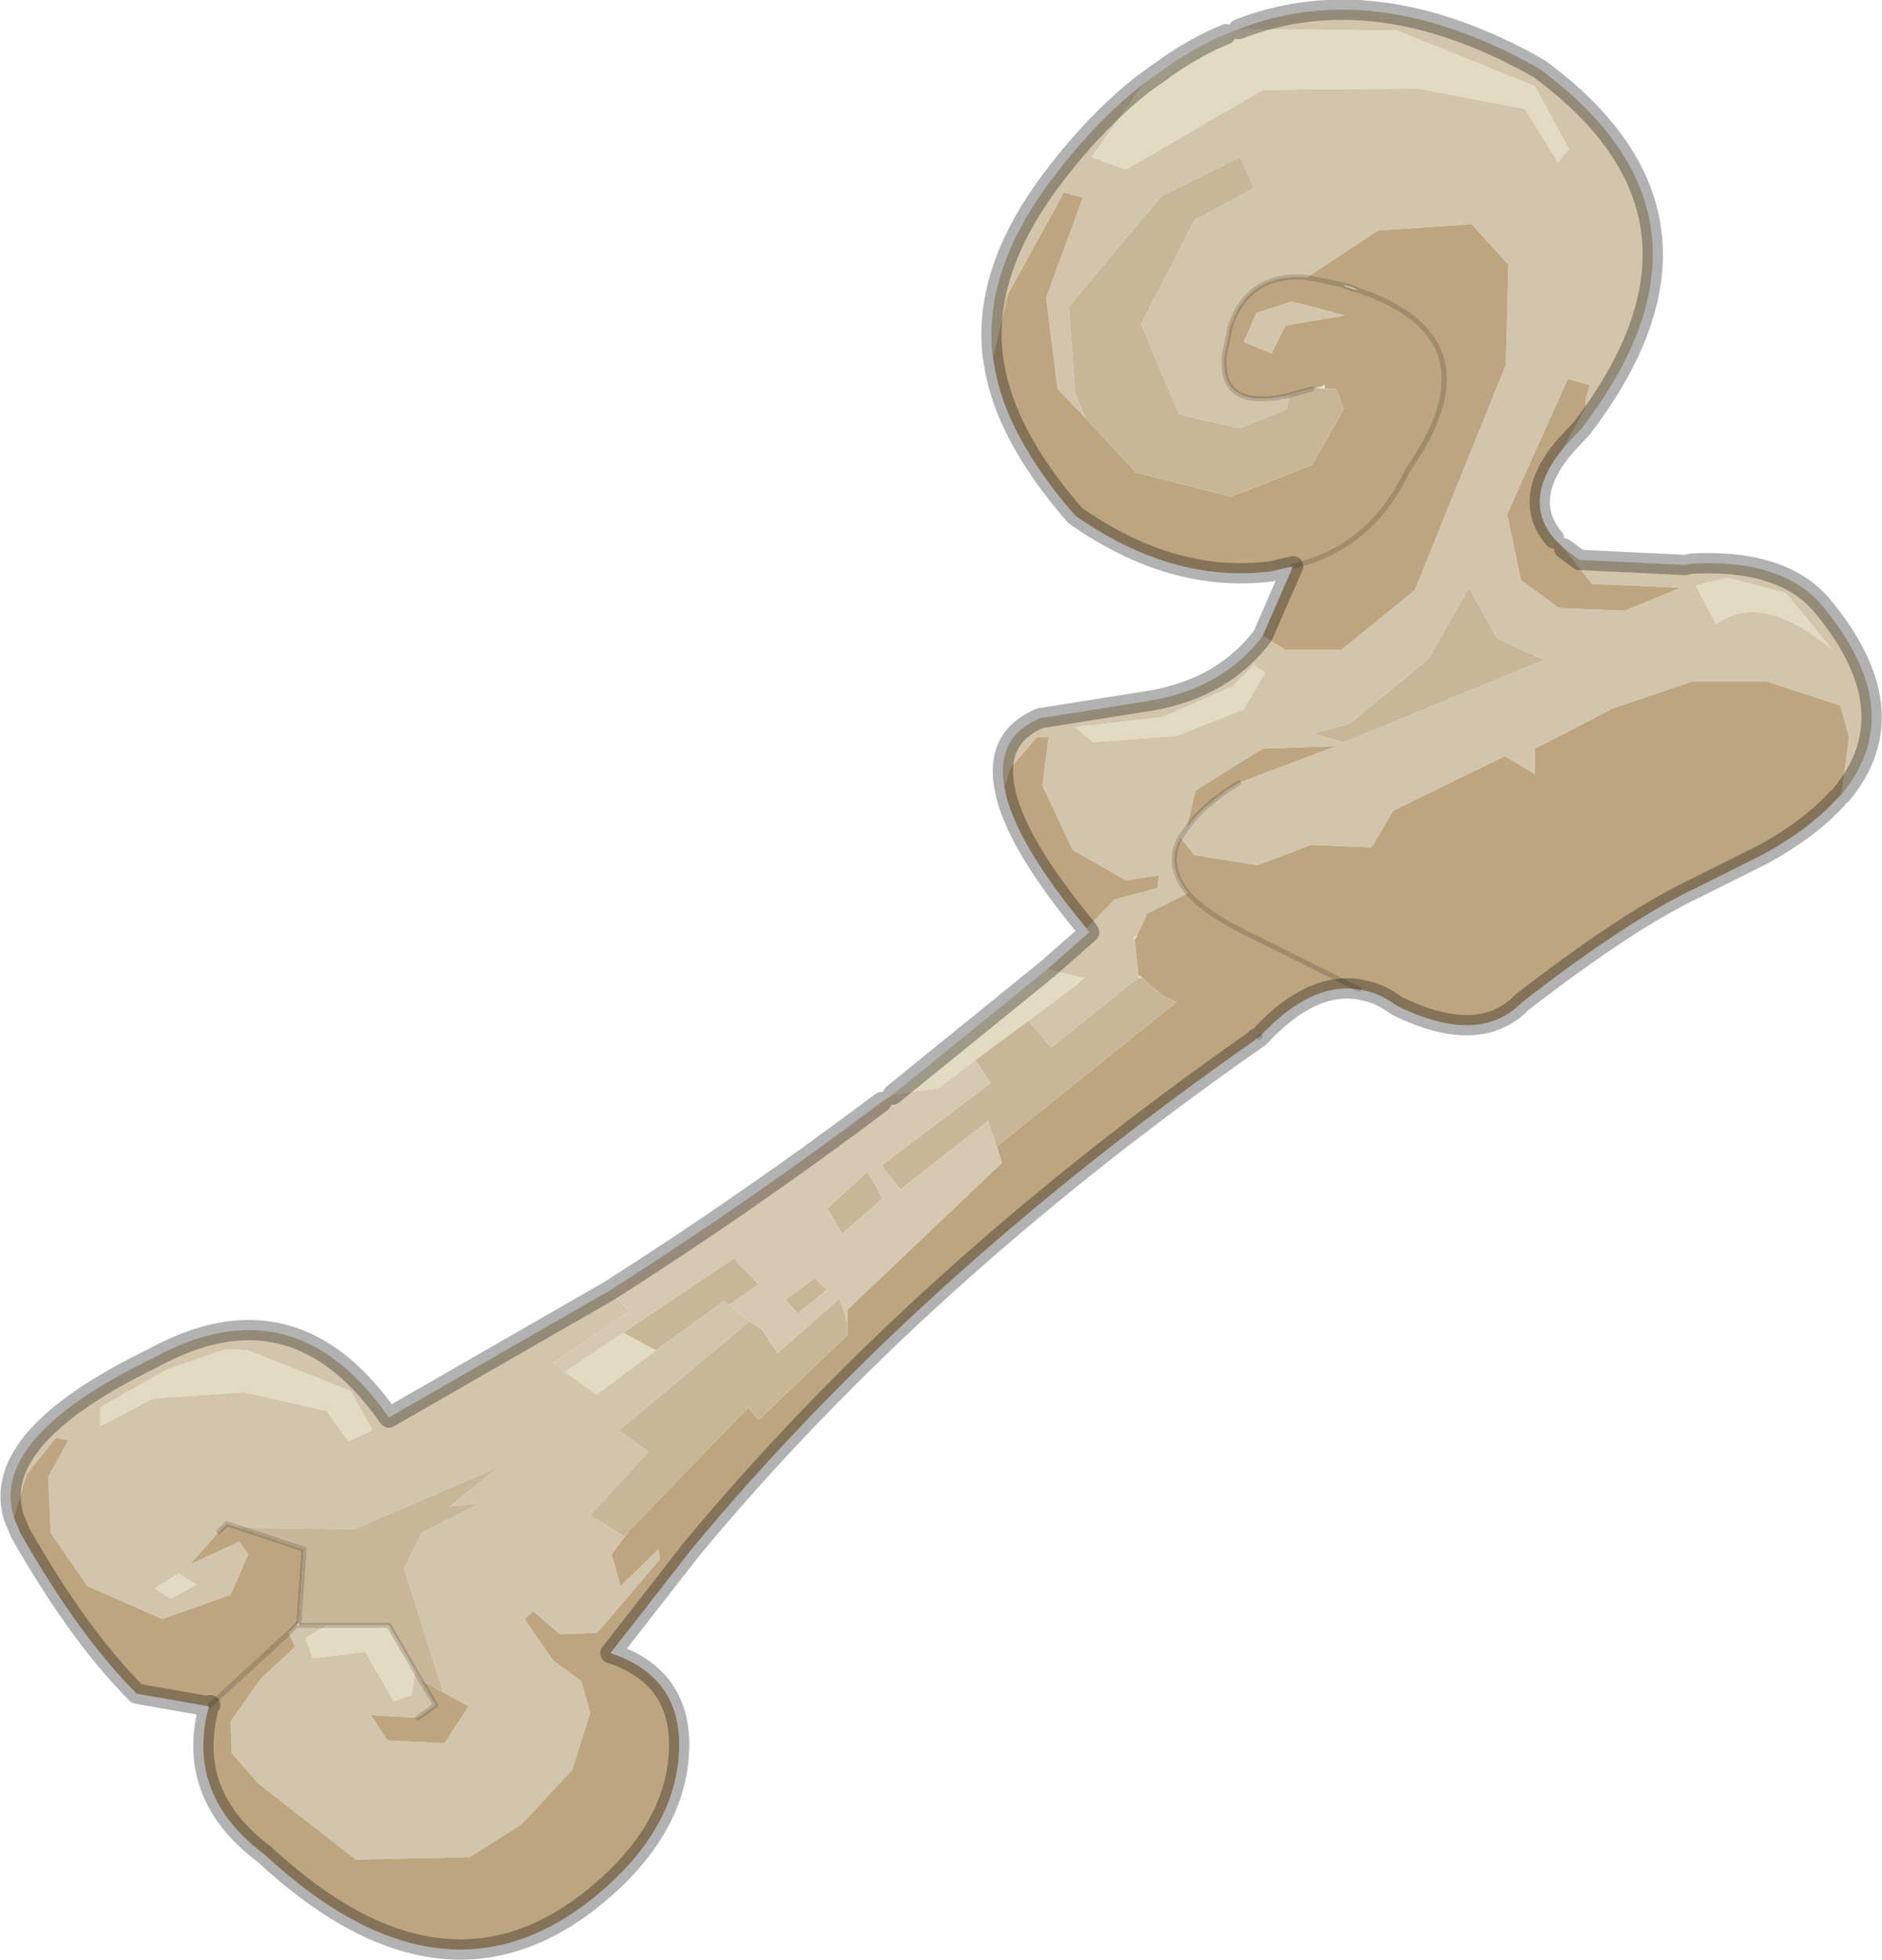 <?xml version="1.0"?>
<svg xmlns="http://www.w3.org/2000/svg" xmlns:xlink="http://www.w3.org/1999/xlink" width="74.3px" height="77.35px"><g transform="matrix(1, 0, 0, 1, -238.6, -146.7)"><use xlink:href="#object-0" width="74.3" height="77.35" transform="matrix(1, 0, 0, 1, 238.6, 146.7)"/></g><defs><g transform="matrix(1, 0, 0, 1, -238.6, -146.7)" id="object-0"><path fill-rule="evenodd" fill="#e1dbc1" stroke="none" d="M287.5 147.85L293.75 147.9L299.2 150.1L300.55 152.6L300.1 153.1L298.8 151L294.6 150.2L288.45 150.25L283.05 153.4L281.7 152.9L283.75 150L284.8 149.25Q285.9 148.5 287 148.05L287.5 147.85M279.95 184.95L281.15 185.25L281 185.65L279.2 187L277.1 188.55L275.65 189.65L273.85 189.9L279.95 184.95M287.7 174.7L285.05 175.75L281.75 176L281.05 175.4L284.5 175L287.25 173.8L288.1 172.95L288.55 173.25L287.7 174.7M310.95 172.35Q308.1 170 306.35 171.35L305.55 169.8L306.8 169.5L309.1 170.1L310.95 172.35M255 212.65L254.85 213.6L254.15 213.85L253.1 212.05L253 211.9L250.95 212.15L250.65 211.35L251.5 210.85L253.95 210.85L255 212.65M260.9 200.85L263.2 199.3L264.5 200L262.15 201.75L260.9 200.85M247.5 199.95L248.4 200L252.45 201.6L253.3 203.15L252.35 203.6L251.5 202.4L248.25 201.65L244.65 201.9L242.55 203L242.55 202.25L245.2 200.75L247.5 199.95M246.35 209.25L245.35 209.8L244.7 209.4L245.65 208.8L246.35 209.25"/><path fill-rule="evenodd" fill="#d2c5ac" stroke="none" d="M283.75 150L281.7 152.9L283.05 153.4L288.45 150.25L294.6 150.2L298.8 151L300.1 153.1L300.55 152.6L299.2 150.1L293.75 147.9L287.5 147.85Q292.9 145.75 299.35 149.4Q307.4 155.3 301.05 163.6L300.35 164.35L301.2 162.8L301.2 162.5L301.35 161.9L300.5 161.65L298.1 167L298.65 169.6L300.15 170.7L302.75 170.8L304.95 169.9L301.45 169.75L300.35 168.35L300.95 168.8L305.15 169L305.35 168.95Q308.85 168.75 310.45 170.5Q314.05 174.75 311.3 178.05L311.6 175.8L311.25 174.55L308.35 173.6L305.4 173.6L302.3 174.65L299.2 176.25L299.2 177.25L298 176.55L293.6 178.7L292.75 180.15L290.35 180.05L288.25 180.85L285.75 180.45L285.2 179.75Q284.6 180.85 285.5 181.95L283.9 182.75L283.5 183.6L283.35 183.7L283.4 183.8L283.55 185.2L283.55 185.3L283.4 185.4L280.1 188.05L279.2 187L281 185.65L281.4 185.3L281.15 185.25L279.95 184.95L281.6 183.5L281.5 183.35L282.6 182.2L284.3 181.75L284.35 181.25L283.05 181.45L280.95 180.25L279.75 177.7L280 175.8L279.55 175.8L279.45 175.9L278.5 177L278.25 177.75Q277.9 175.8 279.65 175.05L284.05 174.35Q286.9 173.85 288.45 171.8L289.35 172.35L291.55 172.35L294.45 170L298.05 161.1L298.15 157.15L296.7 155.55L293 155.8L290.2 157.65Q287.85 157.45 287.15 159.65L287.05 160.2L287 160.4L286.95 160.6Q286.65 162.95 289.5 162.3L289.4 162.85L287.55 163.6L285.3 163.1L285.15 163.05L283.65 159.5L285.75 155.4L288.05 154.15L288.1 154.1L287.55 152.9L284.45 154.45L280.8 158.8L281.05 162.25L281.45 163.2L280.35 162.05L279.9 158.45L281.35 154.5L280.6 154.3L278.4 158.3L277.8 160.8Q277.4 157.6 279.85 154.15Q281.7 151.6 283.75 150M285.45 179.4L285.2 179.75L285.45 179.4L285.8 177.9L288.45 176.25L291.35 176.15L287.5 177.6Q286.05 178.5 285.45 179.4M289.35 159.55L288.8 160.65L287.7 160.2L288.2 159.05L289.6 158.6L291.7 159.15L289.35 159.55M239.15 206.6Q238.15 203.45 244.65 200.3Q250.2 197.25 253.95 202.65L262.65 197.65L263.45 198.45L260.45 200.5L260.9 200.85L262.15 201.75L264.5 200L267.1 198.1L267.15 198.05L267.4 198.2L268.2 198.85L263.05 203.15L264.2 204L261.9 206.5L263.25 207.35L263.45 207.1L262.75 208.05L263.1 209.3L264.6 207.85L264.65 208.25L262.35 210.95L262.15 211.15L260.7 211.2L259.65 210.3L259.3 210.6L260.45 212.25L261.55 213.05L261.9 214.3L261.2 216.55L259.2 218.7L257.15 220L252.65 220.1L248.8 217.1L247.75 215.9L247.7 214.65L248.9 212.95L250.2 211.75L250.25 211.7L250 211.15L250.3 210.85L250.4 210.85L251.5 210.85L250.65 211.35L250.95 212.15L253 211.9L253.1 212.05L254.15 213.85L254.85 213.6L255 212.65L255.2 213L255.8 214L255.1 214.5L253.25 214.4L253.9 215.4L256.15 215.5L256.25 215.35L257.1 214.05L256.1 213.5L254.55 208.6L255.25 207.2L257.5 206.05L256.35 206.15L258.3 204.6L252.6 207.05L248.05 207L247.55 206.85L247.25 207.15L246.1 208.45L248.05 207.55L248.4 208.05L247.7 209.65L245 210.6L242.05 209.3L240.6 207.2L240.5 205L241.3 203.55L240.8 203.45L239.65 204.9L239.15 206.6M297.7 171.9L296.6 169.9L295 172.7L291.9 175.25L290.45 175.65L291.65 176L299.55 172.75L297.7 171.9M287.7 174.7L288.55 173.25L288.1 172.95L287.25 173.8L284.5 175L281.05 175.4L281.75 176L285.05 175.75L287.7 174.7M310.95 172.35L309.1 170.1L306.8 169.5L305.55 169.8L306.35 171.35Q308.1 170 310.95 172.35M247.5 199.95L245.2 200.75L242.55 202.25L242.55 203L244.65 201.9L248.25 201.65L251.5 202.4L252.35 203.6L253.3 203.15L252.45 201.6L248.4 200L247.5 199.95M246.35 209.25L245.65 208.8L244.7 209.4L245.35 209.8L246.35 209.25"/><path fill-rule="evenodd" fill="#bda580" stroke="none" d="M277.8 160.8L278.4 158.3L280.6 154.3L281.35 154.5L279.9 158.45L280.35 162.05L281.45 163.2L283.45 165.35L287.2 166.3L290.4 165.05L291.65 162.85L291.35 162.05L290.9 162.05L290.9 161.9L290.85 161.9L290.8 161.95L290.55 162L290.4 162.05L289.5 162.3Q286.65 162.95 286.95 160.6L287 160.4L287.05 160.2L287.15 159.65Q287.85 157.45 290.2 157.65L293 155.8L296.7 155.55L298.15 157.15L298.05 161.1L294.45 170L291.55 172.35L289.35 172.35L288.45 171.8L289.65 169.05Q292.75 168.3 294.15 165.3L294.35 165Q297.7 160 292.2 158.15L292 158.05L291.65 157.95L291.7 158L292.15 158.15L292.2 158.15Q297.7 160 294.35 165L294.15 165.3Q292.75 168.3 289.65 169.05L288.8 169.25Q284.9 169.75 281.05 167.05Q278.3 163.9 277.85 161.1L277.8 160.8M278.25 177.75L278.5 177L279.45 175.9L279.55 175.8L280 175.8L279.75 177.7L280.95 180.25L283.05 181.45L284.35 181.25L284.3 181.75L282.6 182.2L281.5 183.35Q278.6 179.85 278.25 177.75M283.55 185.2L283.4 183.8L283.5 183.6L283.9 182.75L285.5 181.95Q284.6 180.85 285.2 179.75L285.75 180.45L288.25 180.85L290.35 180.05L292.75 180.15L293.6 178.7L298 176.55L299.2 177.25L299.2 176.25L302.3 174.65L305.4 173.6L308.35 173.6L311.25 174.55L311.6 175.8L311.3 178.05L311.1 178.25Q310.05 179.4 308.25 180.4L305.55 181.75Q302.9 183 298.7 186.25Q297 188 293.75 186.4Q293.2 186 292.7 185.85L292.25 185.75Q290.35 185.45 288.35 187.6L288.3 187.6L288.3 187.65Q288.2 187.65 288.15 187.75Q274.85 197.05 265.9 207.85L262.7 211.95Q265.6 212.9 265.4 215.95Q265.2 219 262.1 221.55Q256.1 226.45 249.05 219.9Q245.9 217.55 246.85 214.05L246.9 214L246.85 214.05L244 213.55Q241.7 211.25 239.4 207.2L239.15 206.6L239.65 204.9L240.8 203.45L241.3 203.55L240.5 205L240.6 207.2L242.05 209.3L245 210.6L247.7 209.65L248.4 208.05L248.05 207.55L246.1 208.45L247.25 207.15L247.55 206.85L248.05 207L250.6 207.85L250.4 210.75L250.3 210.85L250 211.15L250.25 211.7L250.2 211.75L248.9 212.95L247.7 214.65L247.75 215.9L248.8 217.1L252.65 220.1L257.15 220L259.2 218.7L261.2 216.55L261.9 214.3L261.55 213.05L260.45 212.25L259.3 210.6L259.65 210.3L260.7 211.2L262.15 211.15L262.35 210.95L264.65 208.25L264.6 207.85L263.1 209.3L262.75 208.05L263.45 207.1L268.15 202.25L268.55 202.75L272.05 199.4L272.05 198.9L272.05 198.4L278.15 192.6L277.95 191.95L285.05 186.25L284.5 186L283.7 185.3L283.65 185.25L283.55 185.2M285.45 179.4L285.8 177.9L288.45 176.25L291.35 176.15L287.5 177.6Q286.05 178.5 285.45 179.4M289.35 159.55L291.7 159.15L289.6 158.6L288.2 159.05L287.7 160.2L288.8 160.65L289.35 159.55M300.35 164.35Q298.65 166.4 299.95 167.95L300.35 168.35L301.45 169.75L304.95 169.9L302.75 170.8L300.15 170.7L298.65 169.6L298.1 167L300.5 161.65L301.35 161.9L301.2 162.5L301.2 162.8L300.35 164.35M290.2 157.65L291.65 157.95L290.2 157.65M246.9 214L250 211.15L246.9 214M292.25 185.75L288.25 183.75Q286.3 182.85 285.5 181.95Q286.3 182.85 288.25 183.75L292.25 185.75M256.1 213.5L257.1 214.05L256.25 215.35L256.15 215.5L253.9 215.4L253.25 214.4L255.1 214.5L255.8 214L255.2 213L256.1 213.5"/><path fill-rule="evenodd" fill="#c9b698" stroke="none" d="M281.45 163.2L281.05 162.25L280.8 158.8L284.45 154.45L287.55 152.9L288.1 154.1L288.05 154.15L285.75 155.4L283.65 159.5L285.15 163.05L285.3 163.1L287.55 163.6L289.4 162.85L289.5 162.3L290.4 162.05L290.55 162L290.9 162.05L291.35 162.05L291.65 162.85L290.4 165.05L287.2 166.3L283.45 165.35L281.45 163.2M279.2 187L280.1 188.05L283.4 185.4L283.55 185.3L283.7 185.3L284.5 186L285.05 186.25L277.95 191.95L277.6 190.95L274.15 193.65L273.4 192.7L277.7 189.45L277.1 188.55L279.2 187M297.7 171.9L299.55 172.75L291.65 176L290.45 175.65L291.9 175.25L295 172.7L296.6 169.9L297.7 171.9M272.05 198.9L272.05 199.4L268.55 202.75L268.15 202.25L263.45 207.1L263.25 207.35L261.9 206.5L264.2 204L263.05 203.15L268.2 198.85L268.7 199.2L269.3 200.1L271.75 197.95L272.05 198.9M248.05 207L252.6 207.05L258.3 204.6L256.35 206.15L257.5 206.05L255.25 207.2L254.55 208.6L256.1 213.5L255.2 213L255 212.65L253.95 210.85L251.5 210.85L250.4 210.85L250.4 210.75L250.6 207.85L248.05 207M271.3 194.45L271.25 194.4L272.85 192.95L273.45 194L273.4 194.05L271.85 195.4L271.3 194.45M270.75 197.15L271.25 197.6L270.1 198.55L269.6 198L270.75 197.15M263.2 199.3L267.6 196.35L267.6 196.4L268.55 197.4L267.4 198.2L267.15 198.05L267.1 198.1L264.5 200L263.2 199.3"/><path fill-rule="evenodd" fill="#dfdfc7" stroke="none" d="M281.15 185.25L281.4 185.3L281 185.65L281.15 185.25M283.55 185.3L283.55 185.2L283.65 185.25L283.7 185.3L283.55 185.3M283.4 183.8L283.35 183.7L283.5 183.6L283.4 183.8M290.55 162L290.8 161.95L290.85 161.9L290.9 161.9L290.9 162.05L290.55 162M288.35 187.6L288.3 187.65L288.3 187.6L288.35 187.6"/><path fill-rule="evenodd" fill="#d8c8b1" stroke="none" d="M262.65 197.65Q268.15 194.15 273.4 190.2L273.85 189.9L275.65 189.65L277.1 188.55L277.7 189.45L273.4 192.7L274.15 193.65L277.6 190.95L277.95 191.95L278.15 192.6L272.05 198.4L272.05 198.9L271.75 197.95L269.3 200.1L268.7 199.2L268.2 198.85L267.4 198.2L268.55 197.4L267.6 196.4L267.6 196.35L263.2 199.3L260.9 200.85L260.45 200.5L263.45 198.45L262.65 197.65M271.3 194.45L271.85 195.4L273.4 194.05L273.45 194L272.85 192.95L271.25 194.4L271.3 194.45M270.75 197.15L269.6 198L270.1 198.55L271.25 197.6L270.75 197.15"/><path fill="none" stroke="#000000" stroke-opacity="0.302" stroke-width="0.8" stroke-linecap="round" stroke-linejoin="round" d="M287 148.05Q285.9 148.5 284.8 149.25L283.75 150Q281.7 151.6 279.85 154.15Q277.4 157.6 277.8 160.8L277.85 161.1Q278.3 163.9 281.05 167.05Q284.9 169.75 288.8 169.25L289.65 169.05L288.45 171.8Q286.9 173.85 284.05 174.35L279.65 175.05Q277.9 175.8 278.25 177.75Q278.6 179.85 281.5 183.35L281.6 183.5L279.95 184.95L273.85 189.9M287.5 147.85Q292.9 145.75 299.35 149.4Q307.4 155.3 301.05 163.6L300.35 164.35Q298.65 166.4 299.95 167.95M300.35 168.35L300.95 168.8L305.15 169L305.35 168.95Q308.85 168.75 310.45 170.5Q314.05 174.75 311.3 178.05M311.1 178.25Q310.05 179.4 308.25 180.4L305.55 181.75Q302.9 183 298.7 186.25Q297 188 293.75 186.4Q293.2 186 292.7 185.85L292.25 185.75Q290.35 185.45 288.35 187.6M288.3 187.65Q288.2 187.65 288.15 187.75Q274.85 197.05 265.9 207.85L262.7 211.95Q265.6 212.9 265.4 215.95Q265.2 219 262.1 221.55Q256.1 226.45 249.05 219.9Q245.9 217.55 246.85 214.05L246.9 214L246.85 214.05L244 213.55Q241.7 211.25 239.4 207.2L239.15 206.6Q238.15 203.45 244.65 200.3Q250.2 197.25 253.95 202.65L262.65 197.65Q268.15 194.15 273.4 190.2"/><path fill="none" stroke="#000000" stroke-opacity="0.153" stroke-width="0.2" stroke-linecap="round" stroke-linejoin="round" d="M289.5 162.3Q286.65 162.95 286.95 160.6L287 160.4L287.05 160.2L287.15 159.65Q287.85 157.45 290.2 157.65L291.65 157.95L292 158.05L291.7 158L292.15 158.15L292 158.05L292.2 158.15Q297.7 160 294.35 165L294.15 165.3Q292.75 168.3 289.65 169.05M285.5 181.95Q284.6 180.85 285.2 179.75L285.45 179.4Q286.05 178.5 287.5 177.6M289.5 162.3L290.4 162.05M288.35 187.6L288.3 187.65M250 211.15L246.9 214M285.5 181.95Q286.3 182.85 288.25 183.75L292.25 185.75M247.25 207.15L247.55 206.85L248.05 207L250.6 207.85L250.4 210.75L250.3 210.85L250.4 210.85L251.5 210.85L253.95 210.85L255 212.65L255.2 213L255.8 214L255.1 214.5M250.3 210.85L250 211.15"/></g></defs></svg>
